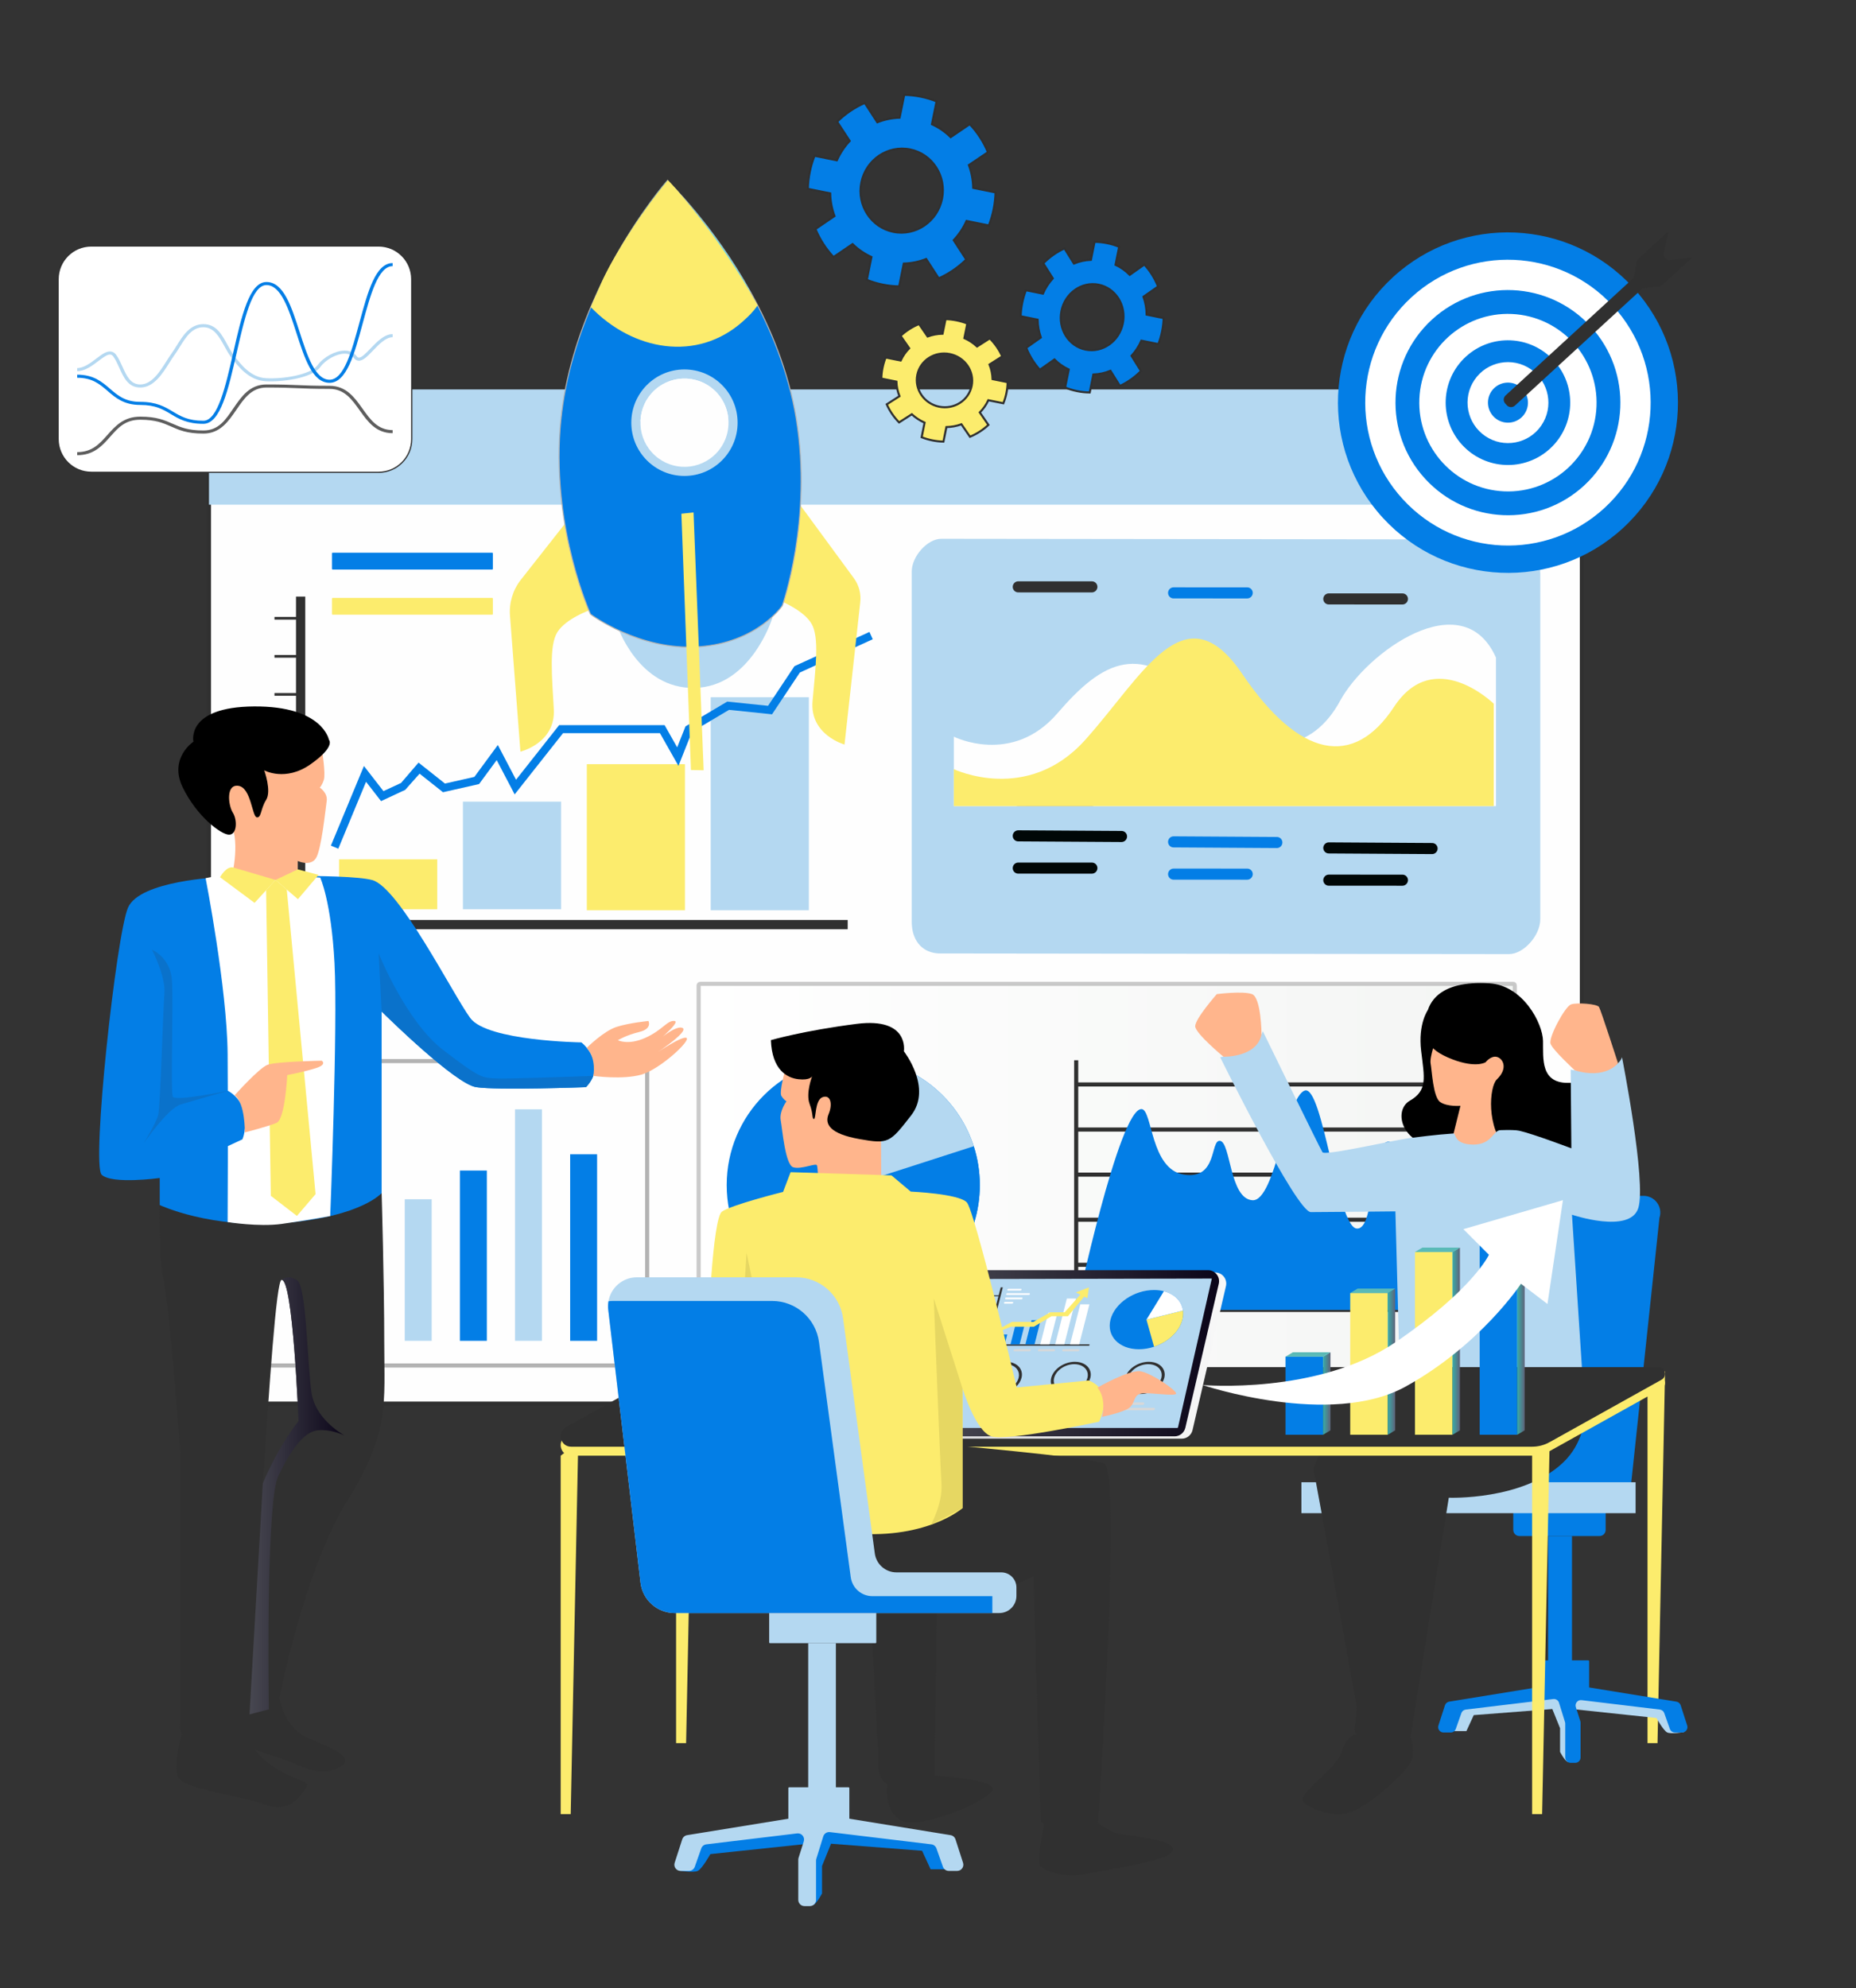 <svg width="452" height="484" viewBox="0 0 452 484" fill="none" xmlns="http://www.w3.org/2000/svg">
<rect x="0" y="0" width="452" height="484" fill="#333333" stroke="none"/>
<path d="M385.245 104.801V331.736C385.245 337.254 380.78 341.728 375.271 341.728H60.864C55.356 341.728 50.891 337.255 50.891 331.736V104.801C50.891 99.282 55.356 94.809 60.864 94.809H375.271C380.78 94.809 385.245 99.283 385.245 104.801Z" fill="#FEFEFE" stroke="#303030" stroke-miterlimit="10"/>
<path d="M385.246 104.863V122.873H50.891V104.862C50.891 99.31 55.384 94.809 60.926 94.809H375.21C380.752 94.809 385.246 99.31 385.246 104.863Z" fill="#B4D8F1"/>
<path d="M74.341 223.981V145.246H72.087V150.199H66.843V150.852H72.087V159.468H66.843V160.121H72.087V168.737H66.843V169.39H72.087V178.006H66.843V178.659H72.087V187.275H66.843V187.928H72.087V196.544H66.843V197.197H72.087V205.813H66.843V206.466H72.087V215.082H66.843V215.735H72.087V224.351H66.843V225.004H72.087V225.11V226.239L206.444 226.239V223.981H74.341Z" fill="#303030"/>
<path d="M106.478 209.219H82.577V221.372H106.478V209.219Z" fill="#FCEC6D"/>
<path d="M136.642 195.165H112.741V221.372H136.642V195.165Z" fill="#B4D8F1"/>
<path d="M166.809 186.05H142.908V221.61H166.809V186.05Z" fill="#FCEC6D"/>
<path d="M196.985 169.743H173.084V221.608H196.985V169.743Z" fill="#B4D8F1"/>
<path d="M82.386 206.626L80.585 205.878L88.631 186.489L93.384 192.611L97.665 190.623L101.928 185.662L108.367 190.766L115.53 189.144L121.242 181.378L125.671 189.834L136.171 176.54H161.851L164.915 181.949L166.939 176.845L177.107 170.812L187.046 171.838L193.477 162.186L211.738 153.852L212.546 155.629L194.791 163.734L188.017 173.905L177.546 172.823L168.507 178.189L165.228 186.459L160.715 178.494H137.117L125.338 193.408L120.962 185.054L116.67 190.891L107.886 192.878L102.184 188.36L98.678 192.306L92.797 195.04L89.147 190.338L82.386 206.626Z" fill="#037EE6"/>
<path d="M119.884 138.658H81.003C80.924 138.658 80.858 138.592 80.858 138.513V134.709C80.858 134.629 80.924 134.564 81.003 134.564H119.884C119.964 134.564 120.029 134.629 120.029 134.709V138.513C120.029 138.592 119.964 138.658 119.884 138.658Z" fill="#037EE6"/>
<path d="M119.884 149.659H81.003C80.924 149.659 80.858 149.593 80.858 149.514V145.71C80.858 145.63 80.924 145.565 81.003 145.565H119.884C119.964 145.565 120.029 145.63 120.029 145.71V149.514C120.029 149.593 119.964 149.659 119.884 149.659Z" fill="#FCEC6D"/>
<path d="M375.108 139.665V223.819C375.108 227.77 371.032 232.307 367.467 232.293L228.979 232.132C228.643 232.132 228.307 232.117 227.985 232.073C224.318 231.634 222.039 228.737 222.039 224.419V139.152C222.039 135.435 225.881 131.176 229.212 131.176L367.627 131.337C370.783 131.352 373.135 132.888 374.289 135.493C374.83 136.679 375.108 138.084 375.108 139.665Z" fill="#B4D8F1"/>
<g opacity="0.69">
<path d="M265.919 196.252L247.973 196.246C247.235 196.25 246.632 195.646 246.632 194.904C246.632 194.162 247.235 193.552 247.973 193.548L265.919 193.555C266.657 193.551 267.26 194.155 267.26 194.897C267.26 195.639 266.656 196.249 265.919 196.252Z" fill="#000C0C"/>
</g>
<path d="M265.919 144.231L247.973 144.224C247.235 144.228 246.632 143.624 246.632 142.882C246.632 142.14 247.235 141.53 247.973 141.527L265.919 141.533C266.657 141.529 267.26 142.133 267.26 142.875C267.26 143.617 266.656 144.227 265.919 144.231Z" fill="#303030"/>
<path d="M265.919 212.704L247.973 212.697C247.235 212.701 246.632 212.097 246.632 211.355C246.632 210.613 247.235 210.003 247.973 210L265.919 210.006C266.657 210.003 267.26 210.607 267.26 211.348C267.26 212.09 266.656 212.7 265.919 212.704Z" fill="#000707"/>
<path d="M273.141 205.001L247.973 204.845C247.235 204.848 246.632 204.244 246.632 203.503C246.632 202.761 247.235 202.151 247.973 202.147L273.141 202.304C273.878 202.3 274.482 202.904 274.482 203.645C274.482 204.387 273.878 204.997 273.141 205.001Z" fill="#000707"/>
<path d="M303.748 145.698L285.802 145.691C285.064 145.695 284.461 145.091 284.461 144.349C284.461 143.607 285.065 142.997 285.802 142.994L303.748 143C304.486 142.997 305.089 143.601 305.089 144.342C305.089 145.084 304.486 145.694 303.748 145.698Z" fill="#037EE6"/>
<path d="M303.748 214.17L285.802 214.163C285.064 214.167 284.461 213.563 284.461 212.821C284.461 212.079 285.065 211.469 285.802 211.466L303.748 211.472C304.486 211.468 305.089 212.072 305.089 212.814C305.089 213.556 304.486 214.166 303.748 214.17Z" fill="#037EE6"/>
<path d="M310.971 206.468L285.802 206.312C285.064 206.315 284.461 205.711 284.461 204.97C284.461 204.228 285.065 203.618 285.802 203.615L310.971 203.771C311.708 203.767 312.311 204.371 312.311 205.113C312.311 205.854 311.708 206.464 310.971 206.468Z" fill="#037EE6"/>
<path d="M341.549 147.17L323.603 147.163C322.865 147.167 322.262 146.563 322.262 145.821C322.262 145.08 322.865 144.47 323.603 144.466L341.549 144.473C342.287 144.469 342.89 145.073 342.89 145.815C342.891 146.556 342.287 147.166 341.549 147.17Z" fill="#303030"/>
<path d="M341.549 215.641L323.603 215.634C322.865 215.638 322.262 215.034 322.262 214.292C322.262 213.551 322.865 212.941 323.603 212.937L341.549 212.944C342.287 212.94 342.89 213.544 342.89 214.286C342.891 215.027 342.287 215.637 341.549 215.641Z" fill="#000707"/>
<path d="M348.771 207.937L323.603 207.781C322.865 207.785 322.262 207.181 322.262 206.439C322.262 205.698 322.865 205.088 323.603 205.084L348.771 205.24C349.509 205.236 350.112 205.84 350.112 206.582C350.112 207.323 349.509 207.934 348.771 207.937Z" fill="#000707"/>
<path d="M232.29 179.352C232.29 179.352 246.482 186.49 257.53 173.648C268.578 160.806 277.912 155.783 292.624 171.03C307.335 186.277 319.92 182.495 326.341 170.661C332.762 158.827 356.186 141.855 364.323 160.109V196.256H232.29V179.352Z" fill="#FEFEFE"/>
<path d="M232.29 187.258C232.29 187.258 250.156 195.833 264.238 180.187C278.32 164.542 288.496 143.393 302.495 164.03C316.494 184.668 329.665 187.04 339.487 172.101C349.31 157.162 363.786 171.333 363.786 171.333V196.255H232.29V187.258Z" fill="#FCEC6D"/>
<path opacity="0.69" d="M368.509 337.517H170.541C170.319 337.517 170.139 337.336 170.139 337.114V239.928C170.139 239.705 170.319 239.525 170.541 239.525H368.509C368.731 239.525 368.911 239.705 368.911 239.928V337.114C368.91 337.336 368.731 337.517 368.509 337.517Z" fill="url(#paint0_linear_542_2)" stroke="#B3B3B3" stroke-miterlimit="10"/>
<path d="M262.089 264.025H359.381" stroke="#303030" stroke-miterlimit="10"/>
<path d="M262.089 275.001H359.381" stroke="#303030" stroke-miterlimit="10"/>
<path d="M262.089 285.979H359.381" stroke="#303030" stroke-miterlimit="10"/>
<path d="M262.089 296.957H359.381" stroke="#303030" stroke-miterlimit="10"/>
<path d="M262.089 307.934H359.381" stroke="#303030" stroke-miterlimit="10"/>
<path d="M359.381 318.912H262.089V258.131" stroke="#303030" stroke-miterlimit="10"/>
<path d="M269.407 318.912C269.407 318.912 278.085 290.311 280.432 290.566C283.279 290.876 286.225 303.609 289.402 304.739C292.578 305.869 293.93 298.669 297.811 298.024C299.734 297.704 302.856 311.887 308.275 312.746C313.694 313.606 314.74 281.07 318.926 280.25C323.027 279.446 321.542 305.181 328.457 306.041C335.37 306.9 337.8 291.598 343.966 291.598C350.133 291.598 347.33 304.493 356.487 304.493V318.912H269.407Z" fill="url(#paint1_linear_542_2)"/>
<path d="M262.089 318.911C262.089 318.911 272.551 269.733 278.021 270.021C280.681 270.161 280.121 284.705 288.347 285.979C296.573 287.252 294.691 277.496 297.099 277.748C299.747 278.025 299.414 291.869 305.014 292.21C310.615 292.551 313.202 267.056 317.751 265.509C322.121 264.024 325.658 298.635 330.384 299.096C335.111 299.558 333.323 279.101 337.873 277.988C342.424 276.876 342.041 303.885 347.467 308.141C352.893 312.397 359.381 310.12 359.381 310.12V318.911H262.089Z" fill="#037EE6"/>
<path d="M238.622 288.521C238.622 301.137 231.07 311.978 220.228 316.775C216.412 318.452 212.208 319.387 207.789 319.387C190.777 319.387 176.976 305.563 176.976 288.52C176.976 271.459 190.777 257.654 207.789 257.654C210.826 257.654 213.765 258.082 216.529 258.902C226.301 261.787 234.028 269.392 237.143 279.063C238.096 282.047 238.622 285.225 238.622 288.521Z" fill="#037EE6"/>
<path d="M238.621 288.52C238.621 301.135 231.069 311.977 220.227 316.774L207.789 288.52L237.142 279.062C238.096 282.046 238.621 285.224 238.621 288.52Z" fill="#037EE6"/>
<path d="M237.142 279.064L207.789 288.521L216.529 258.902C226.3 261.788 234.028 269.393 237.142 279.064Z" fill="#B4D8F1"/>
<path d="M157.046 332.453L60.085 332.452C59.774 332.452 59.521 332.2 59.521 331.888L59.522 258.896C59.522 258.585 59.774 258.332 60.085 258.332L157.046 258.332C157.358 258.332 157.61 258.585 157.61 258.897L157.61 331.888C157.61 332.2 157.357 332.453 157.046 332.453Z" stroke="#B3B3B3" stroke-miterlimit="10"/>
<path d="M78.281 308.04H71.72V326.439H78.281V308.04Z" fill="#8BD8D4"/>
<path d="M91.708 303.733H85.147V326.44H91.708V303.733Z" fill="#8BD8D4"/>
<path d="M105.131 291.971H98.57V326.439H105.131V291.971Z" fill="#B4D8F1"/>
<path d="M118.563 284.984H112.002V326.439H118.563V284.984Z" fill="#037EE6"/>
<path d="M131.986 270.078H125.425V326.439H131.986V270.078Z" fill="#B4D8F1"/>
<path d="M145.414 281.025H138.853V326.439H145.414V281.025Z" fill="#037EE6"/>
<path d="M164.65 337.126V424.388H167.09L168.926 333.828L164.65 337.126Z" fill="#FCEC6D"/>
<path d="M136.546 354.403V441.665H138.985L140.821 351.104L136.546 354.403Z" fill="#FCEC6D"/>
<path d="M401.224 337.126V424.388H403.663L405.5 333.828L401.224 337.126Z" fill="#FCEC6D"/>
<path d="M354.161 421.457H357.122L358.911 417.566L378.042 416.086L379.93 420.76V426.525C379.93 426.525 381.059 428.695 381.775 428.939C382.491 429.183 383.874 420.76 383.797 420.37C383.719 419.981 382.835 416.086 382.835 416.086L403.394 418.267C403.394 418.267 405.105 421.348 406.038 421.794C406.971 422.24 410.098 421.708 410.098 421.708L405.805 414.995L382.835 411.1L354.712 415.151L354.161 421.457Z" fill="#B4D8F1"/>
<path d="M409.302 415.17C409.152 414.706 408.755 414.364 408.274 414.286L387.006 410.831L380.75 410.102C380.65 410.091 380.549 410.091 380.449 410.102L374.193 410.831L352.925 414.286C352.444 414.365 352.047 414.706 351.897 415.171L350.307 420.092C350.036 420.932 350.661 421.794 351.544 421.794H353.309C353.859 421.794 354.35 421.447 354.534 420.927L355.895 417.074C356.06 416.608 356.475 416.276 356.965 416.216L378.279 413.649C378.902 413.574 379.489 413.955 379.675 414.555L381.132 419.254C381.171 419.379 381.191 419.509 381.191 419.64V427.882C381.191 428.601 381.773 429.184 382.49 429.184H383.624C384.341 429.184 384.923 428.601 384.923 427.882V419.434C384.923 419.3 384.903 419.167 384.862 419.039L383.769 415.606C383.482 414.704 384.223 413.805 385.163 413.919L404.235 416.216C404.725 416.275 405.14 416.608 405.304 417.074L406.666 420.927C406.849 421.446 407.34 421.794 407.891 421.794H409.656C410.538 421.794 411.164 420.932 410.892 420.091L409.302 415.17Z" fill="#037EE6"/>
<path d="M389.544 373.966H370.022C369.2 373.966 368.534 373.298 368.534 372.475V367.646L391.032 364.534V372.475C391.032 373.298 390.366 373.966 389.544 373.966Z" fill="#037EE6"/>
<path d="M382.833 373.966H377.022V408.892H382.833V373.966Z" fill="#037EE6"/>
<path d="M387.008 411.1H374.194V404.448C374.194 404.33 374.289 404.234 374.407 404.234H386.795C386.913 404.234 387.008 404.33 387.008 404.448V411.1Z" fill="#037EE6"/>
<path d="M363.239 361.064H397.254L404.131 296.51C405.005 293.868 403.042 291.144 400.264 291.144H381.989L363.239 361.064Z" fill="#037EE6"/>
<path d="M398.325 360.871H316.94V368.399H398.325V360.871Z" fill="#B4D8F1"/>
<path d="M329.845 422.272C329.845 422.272 327.564 423.182 326.657 426.718C325.749 430.255 315.762 436.924 317.376 438.642C318.99 440.36 324.538 442.583 328.775 441.269C333.011 439.956 342.897 431.367 343.805 428.436C344.713 425.506 343.484 423.046 343.484 423.046L329.845 422.272Z" fill="#303030"/>
<path d="M343.572 330.902C343.572 330.902 318.902 352.654 319.996 358.267C321.089 363.88 331.005 418.844 331.005 418.844L343.572 411.662L347.405 365.541L363.946 332.179L343.572 330.902Z" fill="#303030"/>
<path d="M384.498 330.599C384.498 330.599 390.395 346.94 380.599 356.141C370.803 365.343 352.831 364.636 352.831 364.636L343.49 423.046C343.49 423.046 341.247 426.459 335.052 424.706C328.857 422.954 329.92 420.48 329.92 420.48L336.86 354.674L357.102 332.179L384.498 330.599Z" fill="#303030"/>
<path d="M347.733 245.912C347.733 245.912 345.306 249.243 346.099 255.863C346.893 262.482 347.705 265.469 343.314 267.999C338.923 270.528 341.508 280.339 353.652 279.37C365.796 278.401 362.587 253.056 362.587 253.056L347.733 245.912Z" fill="black"/>
<path d="M349.806 252.748C349.806 252.748 348.098 257.363 348.406 258.939C348.715 260.515 348.983 267.128 350.739 268.312C352.494 269.496 355.67 269.223 355.67 269.223L352.943 280.201L367.646 279.102C367.646 279.102 373.733 261.235 373.692 260.803C373.651 260.372 371.543 252.85 370.416 252.451C369.289 252.051 359.58 249.772 358.942 249.913C358.304 250.054 349.806 252.748 349.806 252.748Z" fill="#FFB58C"/>
<path d="M347.49 246.816C346.318 252.278 347.08 255.382 353.759 257.924C359.482 260.103 361.791 258.623 361.791 258.623C361.791 258.623 363.02 257.008 364.474 257.301C365.928 257.595 367.44 259.999 364.521 262.809C362.724 264.539 361.838 274.486 367.032 279.936C372.336 285.501 375.309 285.912 381.382 287.33C388.551 289.003 398.721 284.445 397.979 276.732C397.237 269.018 389.919 263.377 382.219 263.633C375.115 263.87 375.847 257.793 375.777 253.447C375.708 249.101 370.869 239.909 362.761 239.408C350.214 238.632 348.012 244.384 347.49 246.816Z" fill="black"/>
<path d="M339.827 294.926L340.844 332.838C340.844 332.838 344.547 333.835 360.367 333.851C376.187 333.867 385.314 333.851 385.314 333.851L382.831 295.738C382.831 295.738 396.911 300.492 398.968 294.153C401.025 287.814 395.013 257.386 395.013 257.386C395.013 257.386 394.38 260.239 389.001 260.556C383.623 260.873 382.515 260.398 382.515 260.398L382.673 279.573C382.673 279.573 373.498 276.087 370.017 275.294C369.195 275.107 367.509 275.079 365.36 275.152C363.526 275.214 363.273 279.16 357.825 278.615C354.076 278.239 354.547 275.917 354.001 275.954C349.651 276.248 345.227 276.842 343.597 277.038C339.642 277.513 322.682 281.475 322.065 280.524C321.449 279.573 307.533 251.047 307.533 251.047C307.533 251.047 306.319 255.168 303.047 256.119C299.775 257.07 297.151 257.386 297.151 257.386C297.151 257.386 315.754 295.104 319.234 295.104C322.714 295.104 339.827 294.926 339.827 294.926Z" fill="#B4D8F1"/>
<path d="M383.513 260.575C383.513 260.575 378.115 255.626 377.604 254.09C377.093 252.554 381.124 245.045 382.601 244.533C384.078 244.021 388.961 244.419 389.415 245.159C389.87 245.898 394.041 258.838 394.041 258.838C394.041 258.838 391.101 262.883 383.513 260.575Z" fill="#FFB58C"/>
<path d="M307.232 251.847C307.232 251.847 307.155 242.844 304.903 242.029C302.651 241.214 296.332 242.029 296.332 242.029C296.332 242.029 290.952 248.134 291.077 249.907C291.202 251.68 297.95 257.269 297.95 257.269C297.95 257.269 306.057 257.53 307.232 251.847Z" fill="#FFB58C"/>
<path d="M139.088 354.404H373.116C374.612 354.404 376.084 354.021 377.392 353.292L404.655 338.088C406.126 337.267 405.545 335.023 403.861 335.023H166.712C164.97 335.023 163.256 335.469 161.734 336.318L137.852 349.636C135.563 350.913 136.468 354.404 139.088 354.404Z" fill="#FCEC6D"/>
<path d="M139.088 352.218H373.116C374.612 352.218 376.084 351.835 377.392 351.106L404.655 335.902C406.126 335.081 405.545 332.837 403.861 332.837H166.712C164.97 332.837 163.256 333.283 161.734 334.132L137.852 347.45C135.563 348.726 136.468 352.218 139.088 352.218Z" fill="#303030"/>
<path d="M287.797 350.259H232.848C231.113 350.259 229.829 348.64 230.222 346.946L238.363 311.887C238.647 310.663 239.736 309.798 240.99 309.798H295.938C297.674 309.798 298.957 311.417 298.564 313.111L290.423 348.171C290.139 349.394 289.051 350.259 287.797 350.259Z" fill="url(#paint2_linear_542_2)"/>
<path d="M286.047 349.697H231.098C229.362 349.697 228.079 348.078 228.472 346.384L236.613 311.324C236.897 310.101 237.985 309.235 239.239 309.235H294.187C295.923 309.235 297.207 310.854 296.813 312.548L288.672 347.608C288.389 348.831 287.3 349.697 286.047 349.697Z" fill="url(#paint3_linear_542_2)"/>
<path d="M230.167 347.653L238.415 311.386L295.123 311.279L286.876 347.545L286.742 347.653H230.167Z" fill="#B4D8F1"/>
<path d="M240.678 327.304L244.22 313.42H243.709L243.216 315.354H241.578L241.521 315.576H243.159L242.403 318.541H240.765L240.708 318.763H242.347L241.59 321.728H239.952L239.896 321.95H241.534L240.777 324.915H239.139L239.083 325.137H240.721L240.083 327.635H265.261L265.345 327.304H240.678Z" fill="#303030"/>
<path d="M244.691 327.303H242.469L243.087 324.882H245.308L244.691 327.303Z" fill="#037EE6"/>
<path d="M248.312 327.303H246.09L247.23 322.835H249.452L248.312 327.303Z" fill="#037EE6"/>
<path d="M251.941 327.304H249.719L251.22 321.418H253.443L251.941 327.304Z" fill="#037EE6"/>
<path d="M255.566 327.303H253.344L255.307 319.608H257.529L255.566 327.303Z" fill="white"/>
<path d="M259.192 327.303H256.97L259.816 316.146H262.038L259.192 327.303Z" fill="white"/>
<path d="M262.821 327.303H260.599L263.084 317.562H265.306L262.821 327.303Z" fill="white"/>
<path d="M238.874 325.954L246.453 321.831H251.656L255.784 319.499H259.276L263.108 315.193L262.025 314.659L265.194 313.42L264.82 316.036L264.024 315.693L260.084 320.455H256.067L251.776 323.009H246.152L238.874 325.954Z" fill="#FCEC6D"/>
<path d="M244.795 328.968H241.101C240.968 328.968 240.887 328.858 240.921 328.725C240.955 328.591 241.092 328.482 241.225 328.482H244.919C245.052 328.482 245.132 328.591 245.098 328.725C245.064 328.858 244.928 328.968 244.795 328.968Z" fill="#D8D8D8"/>
<path d="M250.711 328.968H247.017C246.884 328.968 246.804 328.858 246.838 328.725C246.872 328.591 247.008 328.482 247.141 328.482H250.835C250.968 328.482 251.049 328.591 251.015 328.725C250.981 328.858 250.844 328.968 250.711 328.968Z" fill="#D8D8D8"/>
<path d="M256.636 328.968H252.942C252.809 328.968 252.728 328.858 252.762 328.725C252.796 328.591 252.933 328.482 253.066 328.482H256.76C256.893 328.482 256.974 328.591 256.939 328.725C256.905 328.858 256.769 328.968 256.636 328.968Z" fill="#D8D8D8"/>
<path d="M248.525 314.193H245.464C245.354 314.193 245.287 314.103 245.315 313.992C245.343 313.881 245.457 313.79 245.567 313.79H248.628C248.738 313.79 248.805 313.881 248.777 313.992C248.748 314.103 248.635 314.193 248.525 314.193Z" fill="white"/>
<path d="M246.498 317.372H244.654C244.544 317.372 244.477 317.281 244.506 317.17C244.534 317.059 244.647 316.969 244.757 316.969H246.601C246.711 316.969 246.778 317.059 246.75 317.17C246.722 317.281 246.608 317.372 246.498 317.372Z" fill="white"/>
<path d="M250.556 315.252H245.195C245.085 315.252 245.018 315.161 245.047 315.05C245.075 314.94 245.188 314.849 245.298 314.849H250.659C250.769 314.849 250.836 314.94 250.807 315.05C250.779 315.161 250.666 315.252 250.556 315.252Z" fill="white"/>
<path d="M248.77 316.312H244.927C244.817 316.312 244.75 316.222 244.778 316.111C244.806 316 244.92 315.909 245.03 315.909H248.873C248.983 315.909 249.05 316 249.022 316.111C248.993 316.222 248.88 316.312 248.77 316.312Z" fill="white"/>
<path d="M262.556 328.968H258.862C258.729 328.968 258.649 328.858 258.683 328.725C258.717 328.591 258.854 328.482 258.986 328.482H262.68C262.813 328.482 262.894 328.591 262.86 328.725C262.826 328.858 262.689 328.968 262.556 328.968Z" fill="#D8D8D8"/>
<path d="M287.961 321.28C287.209 324.227 284.417 326.759 281.051 327.88C279.868 328.272 278.617 328.49 277.362 328.49C272.529 328.49 269.431 325.261 270.447 321.28C271.464 317.295 276.207 314.07 281.04 314.07C281.903 314.07 282.713 314.17 283.449 314.361C286.053 315.035 287.796 316.812 288.104 319.071C288.197 319.768 288.157 320.51 287.961 321.28Z" fill="#037EE6"/>
<path d="M287.964 321.28C287.212 324.227 284.42 326.76 281.053 327.88L279.203 321.28L288.107 319.071C288.2 319.768 288.16 320.51 287.964 321.28Z" fill="#FCEC6D"/>
<path d="M288.107 319.071L279.203 321.28L283.451 314.361C286.056 315.035 287.798 316.811 288.107 319.071Z" fill="white"/>
<path d="M248.849 334.264C248.681 333.036 247.734 332.07 246.317 331.703C245.917 331.599 245.477 331.544 245.007 331.544C242.379 331.544 239.799 333.298 239.246 335.465C238.694 337.63 240.378 339.386 243.007 339.386C243.69 339.386 244.369 339.267 245.013 339.054C246.844 338.445 248.362 337.068 248.771 335.465C248.878 335.047 248.9 334.643 248.849 334.264ZM244.865 338.523C244.316 338.705 243.737 338.806 243.155 338.806C240.916 338.806 239.481 337.31 239.951 335.465C240.422 333.619 242.62 332.125 244.86 332.125C245.26 332.125 245.635 332.171 245.976 332.26C247.183 332.572 247.99 333.395 248.133 334.442C248.176 334.765 248.157 335.109 248.067 335.465C247.718 336.831 246.425 338.004 244.865 338.523Z" fill="#303030"/>
<path d="M265.613 334.264C265.445 333.036 264.498 332.07 263.081 331.703C262.681 331.599 262.241 331.544 261.771 331.544C259.143 331.544 256.563 333.298 256.011 335.465C255.458 337.63 257.143 339.386 259.771 339.386C260.454 339.386 261.134 339.267 261.777 339.054C263.608 338.445 265.126 337.068 265.535 335.465C265.642 335.047 265.664 334.643 265.613 334.264ZM261.629 338.523C261.08 338.705 260.501 338.806 259.919 338.806C257.68 338.806 256.245 337.31 256.715 335.465C257.186 333.619 259.384 332.125 261.624 332.125C262.024 332.125 262.399 332.171 262.74 332.26C263.947 332.572 264.754 333.395 264.897 334.442C264.94 334.765 264.922 335.109 264.83 335.465C264.482 336.831 263.188 338.004 261.629 338.523Z" fill="#303030"/>
<path d="M283.619 334.264C283.451 333.036 282.504 332.07 281.087 331.703C280.687 331.599 280.247 331.544 279.777 331.544C277.149 331.544 274.569 333.298 274.017 335.465C273.464 337.63 275.149 339.386 277.777 339.386C278.46 339.386 279.14 339.267 279.783 339.054C281.614 338.445 283.132 337.068 283.541 335.465C283.648 335.047 283.67 334.643 283.619 334.264ZM279.635 338.523C279.086 338.705 278.507 338.806 277.925 338.806C275.686 338.806 274.251 337.31 274.721 335.465C275.192 333.619 277.39 332.125 279.63 332.125C280.03 332.125 280.405 332.171 280.746 332.26C281.953 332.572 282.76 333.395 282.903 334.442C282.946 334.765 282.928 335.109 282.837 335.465C282.488 336.831 281.194 338.004 279.635 338.523Z" fill="#303030"/>
<path d="M242.833 342.029H237.534C237.371 342.029 237.271 341.894 237.313 341.729C237.355 341.565 237.523 341.43 237.687 341.43H242.986C243.149 341.43 243.249 341.565 243.207 341.729C243.165 341.894 242.996 342.029 242.833 342.029Z" fill="#D8D8D8"/>
<path d="M245.439 343.351H237.198C237.034 343.351 236.935 343.216 236.977 343.051C237.019 342.887 237.187 342.752 237.351 342.752H245.592C245.755 342.752 245.855 342.887 245.813 343.051C245.771 343.216 245.603 343.351 245.439 343.351Z" fill="#D8D8D8"/>
<path d="M259.941 342.029H254.642C254.479 342.029 254.379 341.894 254.421 341.729C254.463 341.565 254.631 341.43 254.795 341.43H260.094C260.257 341.43 260.357 341.565 260.315 341.729C260.272 341.894 260.104 342.029 259.941 342.029Z" fill="#D8D8D8"/>
<path d="M262.547 343.351H254.306C254.142 343.351 254.043 343.216 254.085 343.051C254.127 342.887 254.295 342.752 254.459 342.752H262.7C262.863 342.752 262.963 342.887 262.921 343.051C262.879 343.216 262.711 343.351 262.547 343.351Z" fill="#D8D8D8"/>
<path d="M278.278 342.029H272.979C272.816 342.029 272.716 341.894 272.758 341.729C272.8 341.565 272.969 341.43 273.132 341.43H278.431C278.594 341.43 278.694 341.565 278.652 341.729C278.61 341.894 278.442 342.029 278.278 342.029Z" fill="#D8D8D8"/>
<path d="M280.884 343.351H272.643C272.479 343.351 272.38 343.216 272.422 343.051C272.464 342.887 272.632 342.752 272.796 342.752H281.037C281.201 342.752 281.3 342.887 281.258 343.051C281.216 343.216 281.048 343.351 280.884 343.351Z" fill="#D8D8D8"/>
<path d="M227.578 432.303C227.578 432.303 240.469 432.962 241.774 435.248C243.08 437.534 223.192 446.383 218.738 442.835C214.283 439.288 216.645 431.323 216.645 431.323L227.578 432.303Z" fill="#303030"/>
<path d="M211.745 387.882L213.955 428.396C213.955 428.396 212.85 435.238 219.259 435.248C225.668 435.258 227.574 432.303 227.574 432.303L228.399 380.322L211.745 387.882Z" fill="#303030"/>
<path d="M188.136 367.461C188.136 367.461 181.963 386.226 192.306 389.604C202.65 392.983 220.413 391.406 232.556 389.604C244.698 387.802 251.668 383.748 251.668 383.748L253.467 443.438C253.467 443.438 256.615 446.592 260.438 446.141C264.26 445.691 267.408 443.889 267.408 443.889C267.408 443.889 273.236 357.844 268.861 356.267C264.485 354.691 228.399 351.537 228.399 351.537L188.136 367.461Z" fill="#303030"/>
<path d="M191.283 260.163C191.283 260.163 189.737 265.81 190.272 266.765C190.807 267.721 191.528 268.124 191.528 268.124C191.528 268.124 189.73 270.569 190.133 272.762C190.536 274.955 191.216 283.573 193.179 284.185C195.143 284.796 198.758 283.052 198.965 283.726C199.171 284.4 199.314 288.149 199.314 288.149L214.616 286.937L214.528 273.208C214.528 273.208 205.574 254.887 204.585 254.965C203.595 255.044 191.283 260.163 191.283 260.163Z" fill="#FFB58C"/>
<path d="M187.743 253.23C188.004 260.422 191.61 262.439 194.469 262.749C197.328 263.06 197.783 262.026 197.783 262.026C197.783 262.026 196.193 266.143 197.164 268.752C198.136 271.36 197.676 272.318 198.221 272.428C198.766 272.538 198.392 267.81 200.33 267.12C202.267 266.429 202.834 268.763 201.803 271.223C200.771 273.684 202.106 276.034 209.254 277.309C216.402 278.585 216.683 278.255 221.899 271.55C227.114 264.844 220.131 255.959 220.131 255.959C220.131 255.959 221.543 247.636 208.649 249.271C195.756 250.907 187.743 253.23 187.743 253.23Z" fill="black"/>
<path d="M192.537 285.381L217.105 286.159L221.795 290.108C221.795 290.108 233.55 290.612 235.469 292.747C237.387 294.882 247.619 337.803 247.619 337.803L265.099 336.095C265.099 336.095 268.083 336.949 268.723 339.938C269.362 342.928 267.657 346.131 267.657 346.131C267.657 346.131 245.236 350.977 241.399 349.696C237.562 348.414 234.403 338.017 234.403 338.017V367.174C234.403 367.174 225.171 375.288 206.232 373.153C187.294 371.017 185.375 364.184 185.375 364.184V328C185.375 328 186.015 343.995 183.457 343.355C180.899 342.714 173.012 346.985 172.586 334.6C172.159 322.215 173.651 296.633 175.783 295.01C177.915 293.387 190.705 290.184 190.705 290.184L192.537 285.381Z" fill="#FCEC6D"/>
<path d="M254.278 444.122C254.278 444.122 252.205 453.412 253.497 454.447C254.789 455.482 259.052 457.468 264.995 456.152C270.938 454.835 285.149 453.122 285.666 450.355C286.182 447.588 273.392 446.981 271.455 446.184C269.517 445.388 267.414 443.888 267.414 443.888C267.414 443.888 257.255 446.351 254.278 444.122Z" fill="#303030"/>
<path d="M234.404 338.018L227.402 316.112C227.402 316.112 228.969 356.49 229.282 361.29C229.595 366.09 226.703 371.224 226.703 371.224L234.404 367.175V338.018Z" fill="#E6D762"/>
<path d="M180.436 326.829L181.814 305.028L186.313 326.651L180.436 326.829Z" fill="#E6D762"/>
<path d="M230.069 455.102H226.636L224.562 450.591L202.384 448.875L200.195 454.294V460.977C200.195 460.977 198.887 463.492 198.056 463.776C197.226 464.059 195.622 454.294 195.712 453.842C195.803 453.391 196.827 448.875 196.827 448.875L172.994 451.404C172.994 451.404 171.01 454.976 169.928 455.493C168.847 456.01 165.222 455.393 165.222 455.393L170.199 447.611L196.827 443.095L229.43 447.791L230.069 455.102Z" fill="#037EE6"/>
<path d="M166.145 447.815C166.319 447.276 166.78 446.88 167.337 446.79L191.993 442.785L199.246 441.94C199.362 441.926 199.479 441.926 199.594 441.94L206.848 442.785L231.503 446.79C232.061 446.88 232.521 447.276 232.695 447.815L234.538 453.52C234.853 454.495 234.127 455.493 233.105 455.493H231.058C230.42 455.493 229.851 455.091 229.638 454.488L228.06 450.022C227.869 449.481 227.388 449.096 226.82 449.027L202.11 446.05C201.389 445.963 200.708 446.405 200.492 447.101L198.803 452.548C198.758 452.693 198.735 452.844 198.735 452.996V462.551C198.735 463.384 198.061 464.06 197.229 464.06H195.914C195.082 464.06 194.408 463.384 194.408 462.551V452.757C194.408 452.602 194.432 452.447 194.479 452.299L195.746 448.32C196.079 447.274 195.22 446.232 194.131 446.364L172.021 449.027C171.452 449.096 170.972 449.481 170.78 450.022L169.202 454.488C168.989 455.09 168.421 455.493 167.782 455.493H165.736C164.713 455.493 163.988 454.494 164.302 453.52L166.145 447.815Z" fill="#B4D8F1"/>
<path d="M148.125 318.85L155.986 385.31C156.479 389.536 160.067 392.719 164.313 392.719L243.362 392.719C245.665 392.719 247.533 390.849 247.533 388.542V386.499C247.533 384.463 245.885 382.813 243.854 382.813H218.332C215.647 382.813 213.401 380.838 213.045 378.203L205.32 320.963C204.554 315.255 199.678 310.975 193.925 310.975H155.11C151.576 310.975 148.727 313.554 148.18 316.819C148.07 317.478 148.042 318.164 148.125 318.85Z" fill="#B4D8F1"/>
<path d="M148.125 318.849L155.986 385.31C156.479 389.536 160.067 392.719 164.313 392.719L241.67 392.719V388.603H212.47C209.785 388.603 207.539 386.627 207.183 383.965L199.458 326.752C198.691 321.017 193.815 316.737 188.063 316.737H149.247C148.892 316.737 148.535 316.764 148.18 316.819C148.07 317.478 148.042 318.163 148.125 318.849Z" fill="#037EE6"/>
<path d="M187.489 400.045H213.236C213.329 400.045 213.404 399.97 213.404 399.877V392.719H187.321V399.877C187.321 399.97 187.396 400.045 187.489 400.045Z" fill="#B4D8F1"/>
<path d="M196.827 440.534H203.564V400.045H196.827V440.534Z" fill="#B4D8F1"/>
<path d="M191.988 443.095H206.843V435.349C206.843 435.231 206.748 435.136 206.63 435.136H192.201C192.084 435.136 191.988 435.231 191.988 435.349V443.095H191.988Z" fill="#B4D8F1"/>
<path d="M267.282 337.823C267.282 337.823 275.076 333.343 277.825 333.87C280.574 334.398 286.422 338.44 286.422 339.26C286.422 340.08 279.811 338.916 277.97 339.264C276.129 339.612 276.48 341.165 275.31 342.487C274.141 343.808 268.36 344.946 268.36 344.946C268.36 344.946 269.621 340.745 267.282 337.823Z" fill="#FFB58C"/>
<path d="M373.119 354.403V441.665H375.559L377.395 351.104L373.119 354.403Z" fill="#FCEC6D"/>
<path d="M322.218 330.295H313.069V349.307H322.218V330.295Z" fill="#037EE6"/>
<path d="M324.017 348.237L322.214 349.307V330.295L324.017 329.224V348.237Z" fill="url(#paint4_linear_542_2)"/>
<path d="M313.069 330.294L314.873 329.224H324.022L322.218 330.294H313.069Z" fill="#5ABAB7"/>
<path d="M337.974 314.796H328.825V349.307H337.974V314.796Z" fill="#FCEC6D"/>
<path d="M339.773 348.236L337.97 349.307V314.797L339.773 313.726V348.236Z" fill="url(#paint5_linear_542_2)"/>
<path d="M328.825 314.796L330.629 313.726H339.778L337.974 314.796H328.825Z" fill="#5ABAB7"/>
<path d="M353.742 304.817H344.593V349.308H353.742V304.817Z" fill="#FCEC6D"/>
<path d="M355.541 348.237L353.738 349.308V304.817L355.541 303.746V348.237Z" fill="url(#paint6_linear_542_2)"/>
<path d="M344.593 304.816L346.397 303.746H355.546L353.742 304.816H344.593Z" fill="#5ABAB7"/>
<path d="M369.506 299.603H360.357V349.307H369.506V299.603Z" fill="#037EE6"/>
<path d="M371.309 348.236L369.506 349.307V299.603L371.309 298.532V348.236Z" fill="url(#paint7_linear_542_2)"/>
<path d="M360.357 299.602L362.161 298.532H371.31L369.506 299.602H360.357Z" fill="#6CE3FF"/>
<path d="M292.859 337.199C292.859 337.199 320.893 339.63 339.783 326.828C358.673 314.026 362.606 305.491 362.606 305.491L356.38 299.254L380.628 292.197L376.86 317.473L370.406 312.549C370.406 312.549 360.557 327.513 342.289 337.593C324.021 347.672 292.859 337.199 292.859 337.199Z" fill="white"/>
<path d="M68.039 413.371C68.039 413.371 69.057 420.673 75.28 423.253C81.504 425.833 86.01 427.875 83.328 429.81C80.645 431.745 77.104 431.745 72.812 429.81C68.52 427.875 55.644 424.006 55.644 424.006L51.459 416.589L57.039 412.612L68.039 413.371Z" fill="#303030"/>
<path d="M93.577 326.844C93.577 312.151 92.943 290.456 92.943 290.456L38.898 291.826C38.898 291.826 38.498 305.716 39.816 311.483C41.317 318.135 43.904 353.637 43.904 353.637V419.276C43.904 419.276 42.502 425.461 51.195 424.625C59.905 423.773 60.739 418.157 60.739 418.157C60.739 418.157 60.756 417.889 60.773 417.388L60.823 416.401C60.84 416.284 60.84 416.151 60.84 416.034C60.84 416.034 60.84 416.034 60.856 416.034C62.291 416.184 63.793 416.067 64.944 415.332C65.128 415.215 65.311 415.097 65.461 414.997C68.031 413.376 68.031 413.376 68.031 413.376C68.031 413.376 74.138 382.103 84.567 365.405C94.979 348.69 93.577 341.536 93.577 326.844ZM64.027 361.092C64.027 361.092 64.027 361.076 64.027 361.059C65.545 338.059 67.28 311.8 68.565 311.6C71.368 311.149 72.703 345.982 72.703 345.982C72.703 345.982 67.881 351.832 64.027 361.092Z" fill="#303030"/>
<path d="M144.487 261.941C143.869 263.563 142.701 264.682 142.701 264.682C142.701 264.682 121.26 265.485 115.971 264.682C110.865 263.914 94.046 247.349 92.995 246.313C92.961 246.279 92.945 246.263 92.945 246.263V290.457C92.945 290.457 88.139 296.106 69.735 297.711C51.347 299.299 38.9 293.382 38.9 293.382V286.796C38.9 286.796 27.32 288.401 24.767 286.01C22.214 283.604 28.304 227.626 31.174 220.973C34.061 214.338 53.583 213.569 53.583 213.569C53.583 213.569 84.076 212.505 90.65 214.259C97.208 216.031 110.381 242.251 114.536 247.867C118.691 253.467 141.583 253.784 141.583 253.784C141.583 253.784 143.97 255.556 144.77 258.765C145.054 259.918 144.871 261.005 144.487 261.941Z" fill="#037EE6"/>
<path d="M59.135 421.173C59.135 421.173 61.178 426.37 66.244 429.917C71.31 433.464 75.924 433.464 74.529 435.292C73.135 437.119 70.666 441.633 64.658 439.376C58.649 437.119 44.699 435.614 43.412 432.712C42.124 429.81 44.23 422.133 44.23 422.133C44.23 422.133 50.609 426.081 59.135 421.173Z" fill="#303030"/>
<path d="M83.849 349.46C82.981 349.076 80.228 347.939 77.408 348.223C74.004 348.574 70.934 352.837 67.781 359.322C64.927 365.222 65.361 407.394 65.461 414.999C65.478 415.751 65.478 416.169 65.478 416.169L60.773 417.389L60.822 416.403L60.856 416.035L60.873 415.651L60.889 415.233L63.843 363.985L63.926 362.514L64.01 361.144V361.127C64.01 361.11 64.01 361.11 64.026 361.094C67.881 351.833 72.703 345.983 72.703 345.983C72.703 345.983 71.368 311.15 68.565 311.601C68.565 311.601 70.25 310.097 72.452 311.802C74.638 313.506 74.855 332.528 75.873 339.181C76.791 345.064 82.531 348.691 83.849 349.46Z" fill="url(#paint8_linear_542_2)"/>
<path d="M50.077 213.817C50.077 213.817 55.299 240.564 55.433 256.561C55.567 272.559 55.433 297.529 55.433 297.529C55.433 297.529 63.02 298.746 68.584 297.979C74.148 297.213 80.421 296.066 80.421 296.066C80.421 296.066 82.273 249.705 81.467 234.514C80.662 219.323 77.979 213.658 77.979 213.658C77.979 213.658 56.665 212.074 50.077 213.817Z" fill="white"/>
<path d="M78.372 182.304C78.372 182.304 79.364 188.364 78.868 189.854C78.372 191.344 77.876 191.741 77.876 191.741C77.876 191.741 79.86 193.033 79.562 195.02C79.265 197.006 78.273 207.039 76.885 209.026C75.497 211.013 72.522 209.622 72.522 209.622V213.218C72.522 213.218 72.021 214.437 65.278 214.238C58.535 214.04 56.457 213.431 56.457 213.431C56.457 213.431 58.837 203.96 55.664 199.49C52.491 195.019 47.568 192.238 51.467 187.967C55.366 183.695 78.372 182.304 78.372 182.304Z" fill="#FFB58C"/>
<path d="M80.103 180.11C80.103 180.11 81.816 181.711 75.65 186.057C69.485 190.404 64.347 187.544 64.347 187.544C64.347 187.544 66.185 192.577 64.809 194.75C63.434 196.923 63.662 199.21 62.52 198.981C61.379 198.752 61.151 191.776 58.068 191.318C54.985 190.861 55.556 196.008 56.698 197.837C57.84 199.667 57.725 203.213 55.784 203.213C53.844 203.213 47.907 198.752 44.481 191.662C41.056 184.571 47.108 180.568 47.108 180.568C47.108 180.568 45.134 172.104 61.877 171.99C78.619 171.875 80.103 180.11 80.103 180.11Z" fill="black"/>
<path d="M38.897 286.802L59.042 277.381C59.042 277.381 60.242 274.675 59.442 270.866C58.642 267.058 55.474 265.554 55.474 265.554L39.633 270.165L38.897 286.802Z" fill="#037EE6"/>
<path d="M37 231.206C37 231.206 40.375 237.63 40.038 241.856C39.7 246.082 39.049 269.41 38.531 271.439C38.013 273.467 34.975 278.369 34.975 278.369C34.975 278.369 40.907 269.796 43.974 268.903C47.041 268.01 55.476 265.555 55.476 265.555C55.476 265.555 42.569 268.249 42.063 266.97C41.556 265.691 42.231 244.56 41.894 238.813C41.556 233.065 37 231.206 37 231.206Z" fill="#0A72CB"/>
<path d="M144.486 261.941C143.869 263.563 142.701 264.682 142.701 264.682C142.701 264.682 121.26 265.485 115.97 264.682C110.865 263.914 94.045 247.349 92.994 246.313C92.961 246.279 92.944 246.263 92.944 246.263L92.21 232.105C92.21 232.105 98.851 248.686 107.911 255.623C116.988 262.56 117.339 262.376 120.826 262.559C123.179 262.677 136.177 262.242 144.486 261.941Z" fill="#0A72CB"/>
<path d="M56.895 211.224L67.103 214.231L61.999 219.813L53.586 213.569C53.586 213.569 55.135 210.705 56.895 211.224Z" fill="#FCEC6D"/>
<path d="M67.098 214.23L72.559 218.919L77.575 212.998L72.52 211.662L67.098 214.23Z" fill="#FCEC6D"/>
<path d="M67.099 214.229L64.81 216.733L65.955 291.14L72.313 296.034L76.851 290.725L69.84 216.583L67.099 214.229Z" fill="#FCEC6D"/>
<path d="M57.147 266.657C57.147 266.657 63.05 260.042 65.151 259.24C67.252 258.438 78.357 258.238 78.357 258.238C78.357 258.238 79.758 259.14 76.957 260.042C74.155 260.944 69.953 261.746 69.953 261.746C69.953 261.746 69.453 272.469 67.352 273.371C65.251 274.273 59.624 275.698 59.624 275.698C59.624 275.698 59.748 268.561 57.147 266.657Z" fill="#FFB58C"/>
<path d="M142.899 255.098C142.899 255.098 147.013 251.021 150.13 250.018C153.246 249.015 157.92 248.572 157.92 248.572C157.92 248.572 158.922 250.464 155.695 251.244C152.467 252.025 150.483 253.251 150.483 253.251C150.483 253.251 152.912 254.564 157.141 252.681C161.371 250.798 162.484 248.352 164.265 248.572C166.046 248.791 158.254 255.098 158.254 255.098C158.254 255.098 164.042 249.46 166.157 250.241C168.271 251.021 158.366 257.377 158.366 257.377C158.366 257.377 165.934 252.111 167.159 252.681C168.383 253.251 160.815 260.275 156.251 261.613C151.688 262.951 144.488 261.941 144.488 261.941C144.488 261.941 145.352 257.837 142.899 255.098Z" fill="#FFB58C"/>
<path d="M395.226 128.591C412.076 113.127 413.204 86.908 397.747 70.028C382.289 53.149 356.099 52.002 339.249 67.466C322.399 82.93 321.27 109.149 336.728 126.029C352.185 142.908 378.376 144.055 395.226 128.591Z" fill="#037EE6"/>
<path d="M390.732 123.684C404.877 110.703 405.825 88.692 392.848 74.522C379.872 60.353 357.886 59.39 343.741 72.371C329.596 85.353 328.648 107.364 341.624 121.533C354.601 135.703 376.587 136.666 390.732 123.684Z" fill="white"/>
<path d="M385.747 118.244C396.892 108.015 397.639 90.674 387.415 79.509C377.191 68.345 359.868 67.586 348.723 77.814C337.578 88.043 336.832 105.385 347.056 116.549C357.28 127.713 374.603 128.472 385.747 118.244Z" fill="#037EE6"/>
<path d="M388.802 98.978C389.315 87.052 380.075 76.962 368.163 76.44C356.251 75.918 346.178 85.163 345.665 97.088C345.151 109.013 354.392 119.104 366.304 119.625C378.216 120.147 388.289 110.903 388.802 98.978Z" fill="white"/>
<path d="M377.488 109.224C383.66 103.559 384.073 93.955 378.411 87.773C372.749 81.59 363.156 81.17 356.984 86.834C350.812 92.499 350.399 102.102 356.061 108.285C361.723 114.468 371.316 114.888 377.488 109.224Z" fill="#037EE6"/>
<path d="M375.376 103.578C378.44 99.083 377.281 92.949 372.789 89.879C368.297 86.809 362.171 87.964 359.107 92.46C356.044 96.955 357.202 103.088 361.694 106.159C366.186 109.229 372.312 108.074 375.376 103.578Z" fill="white"/>
<path d="M370.533 101.625C372.516 99.805 372.649 96.719 370.83 94.732C369.011 92.745 365.928 92.611 363.945 94.431C361.962 96.251 361.829 99.337 363.648 101.323C365.467 103.31 368.55 103.445 370.533 101.625Z" fill="#037EE6"/>
<path d="M397.938 67.196L398.601 63.763C398.657 63.47 398.806 63.203 399.026 63.001L406.307 56.319L405.218 61.639C405.028 62.567 405.801 63.411 406.741 63.302L412.129 62.677L404.848 69.359C404.629 69.561 404.35 69.686 404.054 69.717L400.579 70.081C400.283 70.112 400.004 70.237 399.785 70.439L368.931 98.755C368.365 99.274 367.485 99.236 366.966 98.669L366.575 98.241C366.055 97.674 366.093 96.793 366.659 96.274L397.513 67.958C397.732 67.757 397.881 67.489 397.938 67.196Z" fill="#303030"/>
<path d="M244.351 98.182C244.676 97.39 244.93 96.543 245.108 95.661C245.286 94.78 245.382 93.901 245.39 93.045L241.726 92.304C241.685 91.079 241.434 89.871 240.982 88.742L244.081 86.775C243.358 85.152 242.322 83.646 241.054 82.372L237.952 84.358C237.05 83.517 236.014 82.829 234.86 82.316L235.577 78.77C234.756 78.444 233.881 78.188 232.969 78.003C232.058 77.819 231.151 77.715 230.269 77.696L229.552 81.242C228.289 81.266 227.067 81.498 225.909 81.922L223.822 78.886C222.159 79.568 220.62 80.553 219.323 81.767L221.413 84.784C220.558 85.648 219.858 86.664 219.344 87.777L215.68 87.036C215.355 87.828 215.101 88.675 214.923 89.556C214.744 90.438 214.649 91.317 214.641 92.173L218.305 92.914C218.346 94.139 218.6 95.328 219.052 96.457L215.95 98.443C216.673 100.066 217.693 101.549 218.957 102.842L222.059 100.856C222.961 101.697 224.017 102.389 225.171 102.902L224.454 106.448C225.274 106.773 226.15 107.03 227.061 107.215C227.973 107.399 228.879 107.503 229.762 107.521L230.479 103.976C231.742 103.951 232.983 103.724 234.141 103.3L236.228 106.335C237.895 105.635 239.411 104.665 240.708 103.451L238.621 100.415C239.477 99.55 240.173 98.554 240.687 97.441L244.351 98.182ZM228.72 99.013C225.066 98.273 222.683 94.807 223.398 91.271C224.114 87.734 227.656 85.466 231.311 86.205C234.965 86.945 237.348 90.411 236.632 93.947C235.917 97.484 232.375 99.752 228.72 99.013Z" fill="#FCEC6D" stroke="#303030" stroke-width="0.5" stroke-miterlimit="10"/>
<path d="M282.107 83.776C282.491 82.796 282.796 81.75 283.016 80.663C283.236 79.575 283.361 78.493 283.388 77.441L279.251 76.604C279.23 75.099 278.97 73.619 278.481 72.24L282.032 69.76C281.245 67.779 280.103 65.949 278.692 64.409L275.136 66.913C274.131 65.898 272.971 65.073 271.674 64.466L272.558 60.092C271.635 59.709 270.648 59.41 269.619 59.203C268.59 58.994 267.565 58.886 266.565 58.88L265.68 63.254C264.249 63.309 262.86 63.618 261.539 64.163L259.236 60.474C257.337 61.345 255.573 62.587 254.079 64.106L256.387 67.772C255.4 68.852 254.586 70.114 253.982 71.493L249.845 70.656C249.46 71.637 249.156 72.682 248.936 73.77C248.716 74.857 248.59 75.939 248.563 76.992L252.7 77.829C252.722 79.334 252.986 80.79 253.475 82.169L249.919 84.673C250.706 86.653 251.831 88.455 253.237 90.019L256.793 87.515C257.798 88.53 258.98 89.36 260.278 89.967L259.393 94.34C260.316 94.724 261.304 95.022 262.332 95.23C263.361 95.438 264.386 95.547 265.386 95.552L266.271 91.179C267.702 91.124 269.114 90.819 270.434 90.274L272.737 93.963C274.641 93.069 276.378 91.845 277.872 90.326L275.569 86.637C276.556 85.557 277.365 84.318 277.97 82.939L282.107 83.776L282.107 83.776ZM264.378 85.114C260.252 84.28 257.623 80.067 258.505 75.705C259.387 71.344 263.447 68.484 267.573 69.319C271.699 70.153 274.329 74.366 273.446 78.727C272.564 83.089 268.504 85.949 264.378 85.114Z" fill="#037EE6" stroke="#303030" stroke-width="0.5" stroke-miterlimit="10"/>
<path d="M240.822 54.894C241.319 53.651 241.709 52.323 241.989 50.941C242.268 49.56 242.424 48.185 242.45 46.846L237.013 45.746C236.972 43.831 236.619 41.947 235.965 40.189L240.604 37.064C239.555 34.539 238.039 32.201 236.174 30.229L231.528 33.385C230.2 32.084 228.671 31.025 226.963 30.242L228.087 24.686C226.871 24.191 225.573 23.803 224.221 23.529C222.869 23.256 221.522 23.109 220.21 23.093L219.086 28.649C217.208 28.707 215.387 29.088 213.659 29.77L210.604 25.058C208.119 26.149 205.814 27.715 203.866 29.634L206.927 34.316C205.641 35.682 204.583 37.281 203.801 39.029L198.364 37.93C197.868 39.173 197.477 40.501 197.198 41.882C196.918 43.264 196.763 44.639 196.737 45.978L202.174 47.077C202.215 48.992 202.574 50.847 203.228 52.604L198.582 55.76C199.632 58.285 201.124 60.587 202.983 62.589L207.629 59.433C208.957 60.733 210.516 61.799 212.223 62.582L211.1 68.137C212.315 68.633 213.613 69.021 214.965 69.294C216.317 69.568 217.664 69.715 218.976 69.73L220.1 64.175C221.978 64.117 223.828 63.741 225.557 63.059L228.612 67.772C231.102 66.65 233.372 65.109 235.32 63.19L232.266 58.477C233.551 57.112 234.603 55.543 235.385 53.794L240.822 54.894L240.822 54.894ZM217.564 56.444C212.141 55.348 208.654 49.967 209.774 44.426C210.895 38.886 216.2 35.283 221.622 36.38C227.045 37.477 230.533 42.857 229.412 48.398C228.291 53.939 222.987 57.541 217.564 56.444Z" fill="#037EE6" stroke="#303030" stroke-width="0.5" stroke-miterlimit="10"/>
<path d="M192 119.052L207.942 140.762C209.177 142.444 209.735 144.53 209.505 146.605L205.668 181.268C205.668 181.268 197.149 178.909 197.888 170.681C198.628 162.454 199.579 155.172 197.639 151.859C195.699 148.545 190.068 146.31 190.068 146.31L192 119.052Z" fill="#FCEC6D"/>
<path d="M142.491 121.281L126.855 141.139C124.904 143.616 123.956 146.737 124.198 149.882L126.742 183.001C126.742 183.001 135.336 180.93 134.873 172.682C134.41 164.434 133.704 157.124 135.754 153.878C137.804 150.632 143.507 148.588 143.507 148.588L142.491 121.281Z" fill="#FCEC6D"/>
<path d="M188.112 150.401C188.112 150.401 182.975 167.149 169.213 167.483C155.45 167.816 150.306 152.273 150.306 152.273L188.112 150.401Z" fill="#B4D8F1"/>
<path d="M170.068 157.479C155.711 158.447 143.815 149.54 143.815 149.54C143.815 149.54 134.54 129.292 136.395 104.404C137.223 93.31 140.365 82.939 144.2 74.033C146.081 69.657 148.133 65.631 150.154 62.043C156.298 51.166 162.21 44.336 162.509 43.998L162.526 43.983L162.524 44.015C162.92 44.393 173.783 54.873 182.815 71.168C187.681 79.934 192.011 90.382 193.902 101.855C197.962 126.475 190.517 147.464 190.517 147.464C190.517 147.464 184.425 156.51 170.068 157.479Z" fill="#037EE6" stroke="#B3B3B3" stroke-width="0.25" stroke-miterlimit="10"/>
<path d="M166.688 115.876C173.837 115.876 179.632 110.07 179.632 102.909C179.632 95.747 173.837 89.941 166.688 89.941C159.539 89.941 153.743 95.747 153.743 102.909C153.743 110.07 159.539 115.876 166.688 115.876Z" fill="#B4D8F1"/>
<path d="M179.082 75.309C168.953 84.35 154.511 81.526 145.163 71.849C147.044 67.474 148.13 65.631 150.151 62.043C156.295 51.166 162.207 44.336 162.507 43.998L162.523 43.983L162.522 44.015C162.918 44.393 173.781 54.873 182.812 71.168C181.748 72.649 180.504 74.04 179.082 75.309Z" fill="url(#paint9_linear_542_2)"/>
<path d="M180.885 78.271C169.752 88.208 154.153 85.414 143.877 74.777C145.945 69.968 146.863 67.632 149.085 63.688C155.839 51.733 162.336 44.225 162.666 43.853L162.684 43.837L162.682 43.872C163.118 44.287 174.587 56.444 184.514 74.355C183.344 75.983 182.449 76.875 180.885 78.271Z" fill="#FCEC6D"/>
<path d="M165.941 125.074L168.269 187.466L171.361 187.532L168.902 124.756L165.941 125.074Z" fill="#FCEC6D"/>
<path d="M173.828 110.937C169.405 114.885 162.624 114.494 158.678 110.058C156.739 107.879 155.845 105.119 155.98 102.413C156.103 99.627 157.308 96.887 159.55 94.886C163.973 90.938 170.76 91.324 174.701 95.754C176.157 97.392 177.023 99.355 177.304 101.38C177.804 104.822 176.617 108.448 173.828 110.937Z" fill="#FEFEFE"/>
<path d="M173.728 108.891C169.305 112.839 162.523 112.447 158.577 108.011C157.126 106.38 156.265 104.433 155.979 102.413C156.102 99.627 157.307 96.887 159.549 94.886C163.972 90.938 170.759 91.324 174.7 95.754C176.156 97.392 177.022 99.355 177.303 101.38C177.175 104.161 175.964 106.895 173.728 108.891Z" fill="#FEFEFE"/>
<g opacity="0.61">
<path opacity="0.01" d="M167.597 111.566L168.108 102.745L156.028 101.777C156.028 101.777 156.212 107.628 161.665 110.412C167.119 113.197 167.597 111.566 167.597 111.566Z" fill="#FEFEFE"/>
<path opacity="0.01" d="M159.55 94.885L175.906 97.109L176.558 98.689L158.023 96.57L159.55 94.885Z" fill="#FEFEFE"/>
<path opacity="0.01" d="M173.727 108.89L171.869 104.052L171.258 104.3L173.25 109.316L173.727 108.89Z" fill="#FEFEFE"/>
<path opacity="0.01" d="M176.683 104.521L167.791 110.372L167.713 109.569L176.964 103.611L176.683 104.521Z" fill="#FEFEFE"/>
</g>
<path opacity="0.36" d="M177.233 104.863L160.461 94.154L158.478 96.063L176.554 107.136L177.233 104.863Z" fill="white"/>
<path d="M22.223 59.882H92.202C96.66 59.882 100.274 63.504 100.274 67.972V106.899C100.274 111.367 96.66 114.989 92.202 114.989H22.223C17.765 114.989 14.15 111.367 14.15 106.899V67.972C14.15 63.504 17.765 59.882 22.223 59.882Z" fill="white" stroke="#303030" stroke-width="0.3"/>
<path d="M34.163 94.349C31.217 94.349 30.115 91.903 29.05 89.539C28.615 88.574 28.166 87.575 27.604 86.806C27.388 86.512 27.157 86.352 26.898 86.319C26.169 86.225 25.094 87.037 23.955 87.9C22.432 89.054 20.706 90.362 18.797 90.362V89.613C20.407 89.613 22.012 88.398 23.426 87.326C24.766 86.312 25.921 85.433 27.016 85.58C27.513 85.645 27.941 85.919 28.289 86.394C28.898 87.224 29.362 88.258 29.814 89.257C30.82 91.492 31.77 93.602 34.163 93.602C36.966 93.602 38.948 90.458 40.542 87.934C40.983 87.235 41.4 86.575 41.807 86.018C42.215 85.462 42.607 84.829 43.02 84.162C44.547 81.702 46.277 78.915 49.528 78.915C52.779 78.915 54.106 81.613 55.415 83.993C55.876 84.833 56.312 85.625 56.798 86.288C58.757 88.963 61.144 91.837 64.707 92.072C68.819 92.343 75.611 91.274 77.336 88.918C78.797 86.922 81.698 85.358 83.941 85.358C85.192 85.358 86.195 85.823 86.838 86.703C87.097 87.057 87.308 87.07 87.377 87.073C88.057 87.113 89.141 85.978 90.194 84.878C91.781 83.225 93.578 81.35 95.617 81.35V82.098C93.955 82.098 92.287 83.837 90.816 85.369C89.522 86.717 88.405 87.882 87.324 87.82C86.867 87.793 86.474 87.557 86.151 87.117C85.66 86.446 84.916 86.107 83.941 86.107C81.979 86.107 79.325 87.553 78.023 89.332C75.894 92.239 68.136 93.047 64.647 92.819C60.713 92.561 58.178 89.526 56.111 86.703C55.596 85.999 55.15 85.187 54.677 84.328C53.415 82.035 52.111 79.664 49.528 79.664C46.759 79.664 45.223 82.136 43.738 84.529C43.316 85.211 42.917 85.854 42.493 86.432C42.101 86.968 41.69 87.618 41.256 88.305C39.557 90.998 37.441 94.35 34.161 94.35L34.163 94.349Z" fill="#B4D8F1"/>
<path d="M18.797 110.823V110.075C22.442 110.075 24.247 108.045 26.158 105.896C28.108 103.705 30.124 101.439 34.161 101.439C38.199 101.439 40.094 102.315 42.023 103.161C43.954 104.008 45.78 104.809 49.526 104.809C53.272 104.809 54.944 102.173 56.858 99.382C58.806 96.54 60.82 93.6 64.89 93.6C68.741 93.6 70.698 93.684 72.593 93.766C74.476 93.847 76.424 93.931 80.255 93.931C84.32 93.931 86.334 96.758 88.283 99.493C90.196 102.176 92.002 104.713 95.619 104.713V105.462C91.554 105.462 89.54 102.634 87.591 99.9C85.678 97.216 83.872 94.68 80.255 94.68C76.404 94.68 74.447 94.596 72.553 94.514C70.669 94.433 68.722 94.349 64.89 94.349C61.279 94.349 59.473 96.985 57.558 99.776C55.611 102.618 53.596 105.558 49.526 105.558C45.456 105.558 43.593 104.682 41.664 103.835C39.733 102.989 37.907 102.187 34.161 102.187C30.416 102.187 28.711 104.217 26.8 106.366C24.851 108.558 22.835 110.823 18.797 110.823Z" fill="#5E5E5E"/>
<path d="M49.528 103.185C45.562 103.185 43.557 101.985 41.619 100.824C39.697 99.674 37.88 98.588 34.163 98.588C30.158 98.588 28.144 96.852 26.197 95.175C24.282 93.525 22.474 91.968 18.797 91.968V91.22C22.802 91.22 24.817 92.955 26.764 94.632C28.679 96.282 30.486 97.839 34.163 97.839C38.129 97.839 40.134 99.038 42.072 100.199C43.994 101.349 45.811 102.436 49.528 102.436C53.032 102.436 54.951 94.001 56.806 85.845C58.816 77.005 60.715 68.656 64.89 68.656C69.066 68.656 70.948 74.567 72.968 80.825C74.814 86.543 76.721 92.453 80.253 92.453C83.785 92.453 85.683 85.378 87.534 78.537C89.549 71.088 91.453 64.049 95.617 64.049V64.797C92.1 64.797 90.187 71.873 88.336 78.713C86.322 86.163 84.418 93.2 80.253 93.2C76.088 93.2 74.195 87.29 72.175 81.032C70.33 75.314 68.422 69.403 64.89 69.403C61.358 69.403 59.467 77.838 57.612 85.994C55.602 94.834 53.703 103.183 49.528 103.183V103.185Z" fill="#037EE6"/>
<defs>
<linearGradient id="paint0_linear_542_2" x1="170.139" y1="288.521" x2="368.91" y2="288.521" gradientUnits="userSpaceOnUse">
<stop stop-color="white"/>
<stop offset="1" stop-color="#EEF0EE"/>
</linearGradient>
<linearGradient id="paint1_linear_542_2" x1="312.947" y1="282.749" x2="312.947" y2="320.55" gradientUnits="userSpaceOnUse">
<stop stop-color="#38ACA8"/>
<stop offset="1" stop-color="#5F637A"/>
</linearGradient>
<linearGradient id="paint2_linear_542_2" x1="230.151" y1="330.029" x2="298.635" y2="330.029" gradientUnits="userSpaceOnUse">
<stop stop-color="#DDDDDF"/>
<stop offset="1" stop-color="#F8F8F8"/>
</linearGradient>
<linearGradient id="paint3_linear_542_2" x1="228.4" y1="329.466" x2="296.885" y2="329.466" gradientUnits="userSpaceOnUse">
<stop stop-color="#484851"/>
<stop offset="1" stop-color="#0B0519"/>
</linearGradient>
<linearGradient id="paint4_linear_542_2" x1="322.214" y1="339.266" x2="324.017" y2="339.266" gradientUnits="userSpaceOnUse">
<stop stop-color="#38ACA8"/>
<stop offset="1" stop-color="#5F637A"/>
</linearGradient>
<linearGradient id="paint5_linear_542_2" x1="337.97" y1="331.516" x2="339.773" y2="331.516" gradientUnits="userSpaceOnUse">
<stop stop-color="#38ACA8"/>
<stop offset="1" stop-color="#5F637A"/>
</linearGradient>
<linearGradient id="paint6_linear_542_2" x1="353.738" y1="326.527" x2="355.541" y2="326.527" gradientUnits="userSpaceOnUse">
<stop stop-color="#38ACA8"/>
<stop offset="1" stop-color="#5F637A"/>
</linearGradient>
<linearGradient id="paint7_linear_542_2" x1="369.506" y1="323.92" x2="371.309" y2="323.92" gradientUnits="userSpaceOnUse">
<stop stop-color="#38ACA8"/>
<stop offset="1" stop-color="#5F637A"/>
</linearGradient>
<linearGradient id="paint8_linear_542_2" x1="60.773" y1="364.189" x2="83.849" y2="364.189" gradientUnits="userSpaceOnUse">
<stop stop-color="#484851"/>
<stop offset="1" stop-color="#0B0519"/>
</linearGradient>
<linearGradient id="paint9_linear_542_2" x1="172.91" y1="61.853" x2="156.086" y2="62.86" gradientUnits="userSpaceOnUse">
<stop stop-color="#66D5EA"/>
<stop offset="0.561" stop-color="#0087E7"/>
<stop offset="1" stop-color="#067CB7"/>
</linearGradient>
</defs>
</svg>
